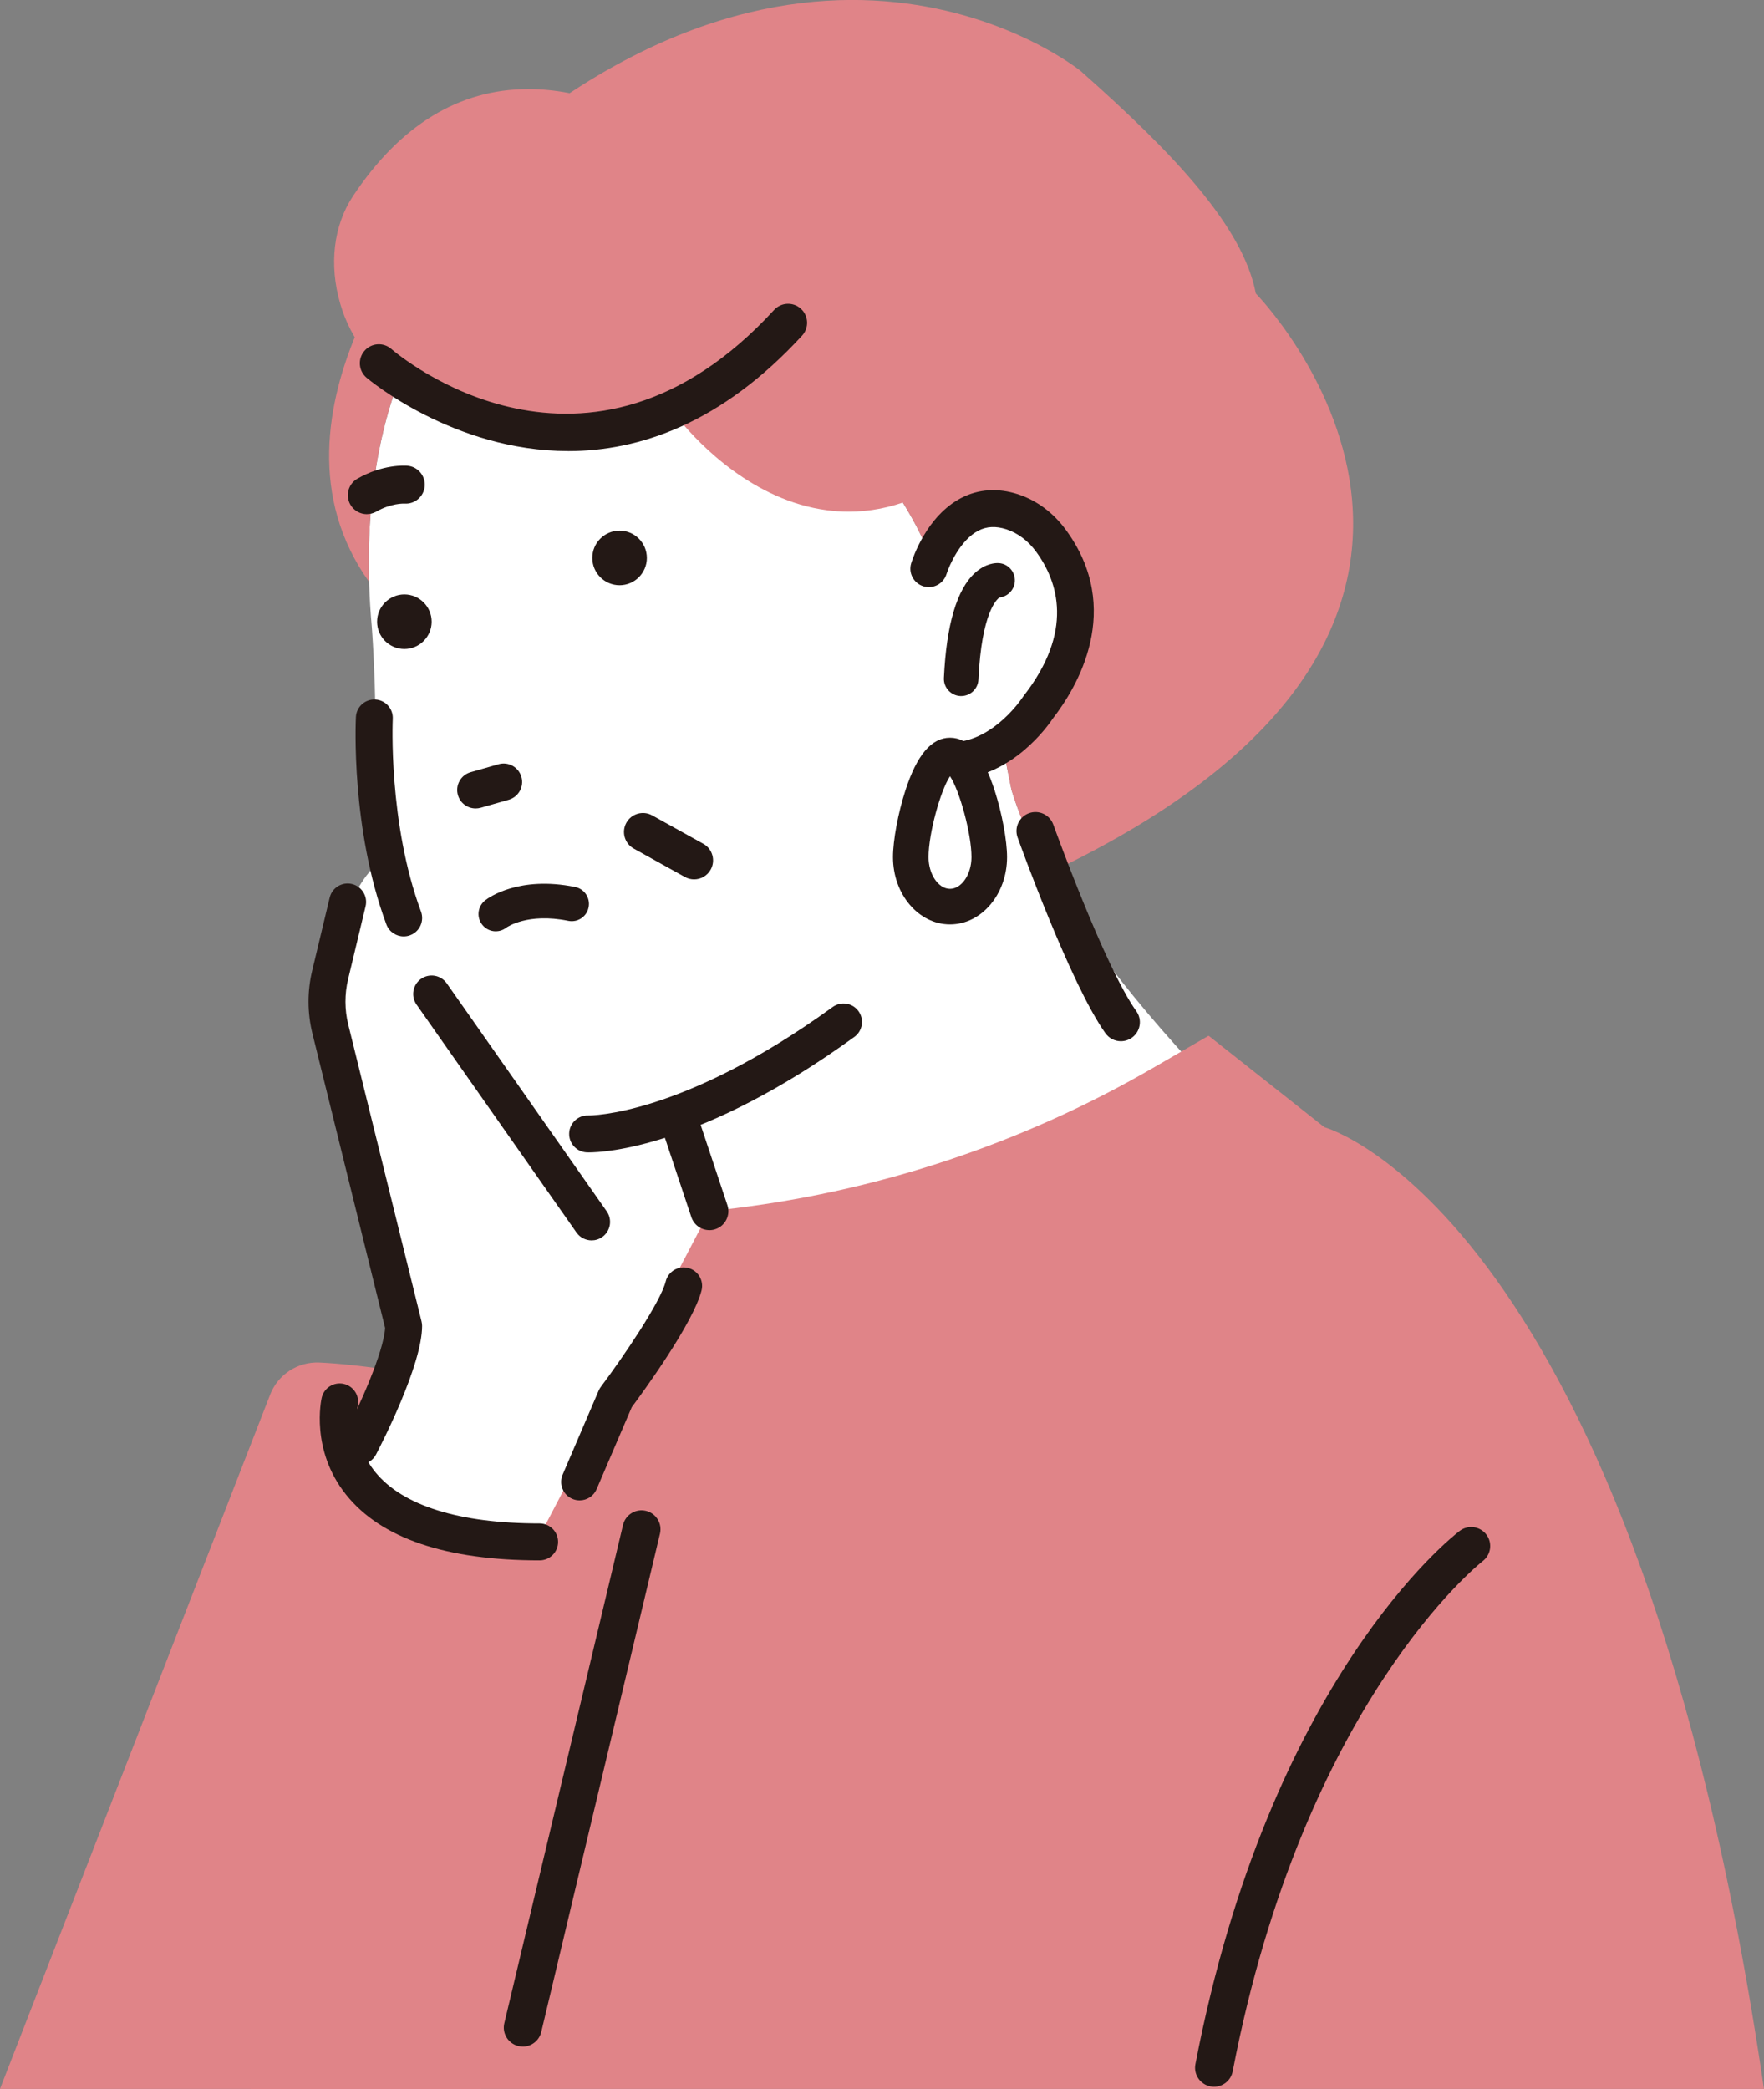 <?xml version="1.0" encoding="UTF-8"?><svg id="_レイヤー_2" xmlns="http://www.w3.org/2000/svg" viewBox="0 0 552.19 653.76"><rect x="0" y="0" width="552.19" height="653.76" fill="#808080" stroke="none"/><defs><style>.cls-1{fill:#fff;}.cls-2{fill:#231815;}.cls-3{fill:#e08488;}</style></defs><g id="_レイヤー_1-2"><path class="cls-3" d="M0,653.76l84.57-217.3c2.45-6.3,8.64-10.33,15.4-10.03,5.83.26,14.47,1.1,27.21,3.11-2.03,13.06,68.42,22.33,73.63,49.08l-50.2,175.14H0Z"/><path class="cls-1" d="M414.23,372.72s-80.08-67.9-97.6-125.48l-2.5-12.52s36.3-30.04,13.77-65.09c0,0-17.52-28.79-36.3,7.51,0,0-.21-14.24-38.36-58.83-14.71-17.19-47.95-4.68-69.88-10.25-22.56-5.73-28.43-37.18-45.02-13.17,0,0-28.24,29.69-21.98,101.04,0,0,2.5,31.29,0,50.07,0,0,1.25,13.77,2.5,23.78,0,0-12.52,7.51-17.52,45.06l23.78,98.89-15.2,43.92,2.68.66c15.7,18.09,62.11,24.26,62.11,24.26l16.06-39.64h0c61.81,9.76,125.11-1.39,179.87-31.68l63.31-7.56-19.71-30.97Z"/><path class="cls-3" d="M138.33,94.88c16.59-24.01,22.46,7.44,45.02,13.17,21.93,5.57,55.17-6.94,69.88,10.25,38.16,44.59,38.36,58.83,38.36,58.83,18.78-36.3,36.3-7.51,36.3-7.51,22.53,35.05-13.77,65.09-13.77,65.09l2.5,12.52c2.6,8.56,6.61,17.35,11.52,26.1,166.03-78.48,64.97-181.48,64.97-181.48-3.95-20.76-25.34-43.53-54.9-69.69,0,0-87.37-70.78-200.91,40.57,0,0-59.44,66.55-21.76,119.4-1.79-61.41,22.78-87.27,22.78-87.27Z"/><path class="cls-3" d="M414.53,352.75l-36.2-28.6-17.44,10.1c-41.42,23.98-87.37,39.09-134.94,44.38l-3.89.43-143.6,274.71h473.72c-40.16-274.42-137.66-301.01-137.66-301.01Z"/><path class="cls-2" d="M112.58,458.31c-.9,0-1.82-.21-2.68-.66-2.83-1.48-3.92-4.97-2.44-7.8,4.93-9.41,12.66-26.71,13.09-34.24l-22.77-92.2c-1.58-6.41-1.61-13.19-.06-19.62l5.48-22.85c.74-3.1,3.86-5.02,6.97-4.27,3.1.75,5.02,3.87,4.27,6.97l-5.48,22.85c-1.11,4.63-1.1,9.52.05,14.15l22.95,92.96c.11.45.17.92.17,1.39,0,12.33-12.95,37.41-14.43,40.24-1.03,1.97-3.04,3.1-5.12,3.1Z"/><path class="cls-2" d="M168.92,488.35c-29.33,0-49.72-6.93-60.62-20.6-11.16-14-7.75-29.62-7.6-30.28.71-3.11,3.81-5.06,6.92-4.35,3.1.71,5.04,3.79,4.35,6.89-.11.52-2.23,11.15,5.49,20.68,8.52,10.53,26.31,16.1,51.46,16.1,3.19,0,5.78,2.59,5.78,5.78s-2.59,5.78-5.78,5.78Z"/><path class="cls-2" d="M181.43,469.57c-.76,0-1.53-.15-2.27-.47-2.93-1.26-4.29-4.65-3.03-7.59l11.27-26.29c.18-.42.41-.82.69-1.19,6.99-9.32,18.68-26.52,20.3-32.98.77-3.1,3.9-4.99,7.01-4.21,3.1.77,4.98,3.91,4.21,7.01-2.57,10.29-18.53,32.1-21.85,36.56l-11,25.66c-.94,2.19-3.07,3.5-5.31,3.5Z"/><path class="cls-2" d="M185.2,388.21c-1.82,0-3.61-.86-4.74-2.46l-50.07-71.35c-1.83-2.61-1.2-6.22,1.41-8.05,2.61-1.83,6.22-1.2,8.05,1.41l50.07,71.35c1.83,2.61,1.2,6.22-1.41,8.05-1.01.71-2.17,1.05-3.31,1.05Z"/><path class="cls-2" d="M126.36,293.07c-2.35,0-4.55-1.44-5.42-3.77-11.13-29.98-9.6-63.48-9.53-64.89.16-3.19,2.86-5.64,6.06-5.48,3.19.16,5.64,2.87,5.48,6.06h0c-.02.32-1.46,32.59,8.83,60.29,1.11,2.99-.41,6.32-3.41,7.43-.66.25-1.34.36-2.01.36Z"/><path class="cls-2" d="M184.31,360.67c-.32,0-.53,0-.61-.01-3.19-.13-5.67-2.83-5.53-6.02.13-3.18,2.84-5.65,5.98-5.53.58,0,29.32.26,76.51-33.95,2.59-1.87,6.2-1.3,8.07,1.29,1.87,2.58,1.3,6.2-1.29,8.07-47.86,34.7-78.38,36.15-83.14,36.15Z"/><path class="cls-2" d="M134.12,194.58c0,4.17-3.38,7.55-7.55,7.55s-7.55-3.38-7.55-7.55,3.38-7.55,7.55-7.55,7.55,3.38,7.55,7.55Z"/><path class="cls-2" d="M126.58,203.12c-4.71,0-8.54-3.83-8.54-8.54s3.83-8.54,8.54-8.54,8.54,3.83,8.54,8.54-3.83,8.54-8.54,8.54ZM126.58,188.02c-3.62,0-6.56,2.94-6.56,6.56s2.94,6.56,6.56,6.56,6.56-2.94,6.56-6.56-2.94-6.56-6.56-6.56Z"/><path class="cls-2" d="M201.5,174.62c0,4.17-3.38,7.55-7.55,7.55s-7.55-3.38-7.55-7.55,3.38-7.55,7.55-7.55,7.55,3.38,7.55,7.55Z"/><path class="cls-2" d="M193.95,183.16c-4.71,0-8.54-3.83-8.54-8.54s3.83-8.54,8.54-8.54,8.54,3.83,8.54,8.54-3.83,8.54-8.54,8.54ZM193.95,168.06c-3.62,0-6.56,2.94-6.56,6.56s2.94,6.56,6.56,6.56,6.56-2.94,6.56-6.56-2.94-6.56-6.56-6.56Z"/><path class="cls-2" d="M148.89,253.02c-2.52,0-4.83-1.65-5.55-4.19-.88-3.07.9-6.27,3.97-7.15l8.76-2.5c3.07-.88,6.27.9,7.15,3.97.88,3.07-.9,6.27-3.97,7.15l-8.76,2.5c-.53.15-1.07.22-1.59.22Z"/><path class="cls-2" d="M299.1,243.84c-3.05,0-5.6-2.39-5.77-5.48-.17-3.19,2.28-5.91,5.47-6.08,12.52-.66,21.2-13.87,21.29-14,.1-.16.21-.32.33-.47,15.78-20.21,10.84-35.71,3.92-45.14-2.5-3.41-5.71-5.83-9.27-7-3.3-1.08-6.18-.95-8.8.41-5.61,2.89-9.11,10.8-9.99,13.6-.95,3.04-4.19,4.75-7.23,3.81-3.04-.94-4.76-4.16-3.82-7.2.46-1.5,4.79-14.8,15.68-20.45,5.38-2.79,11.52-3.19,17.76-1.15,5.87,1.92,11.06,5.78,14.99,11.15,18.23,24.86,3.43,49.32-3.98,58.89-1.57,2.37-12.67,18.18-30.28,19.1-.1,0-.21,0-.31,0Z"/><path class="cls-2" d="M155.19,291.47c-1.61,0-3.21-.73-4.28-2.12-1.83-2.36-1.36-5.78,1.01-7.61,1.03-.8,10.57-7.69,28.11-4.14,2.92.59,4.82,3.44,4.22,6.37-.59,2.93-3.43,4.82-6.37,4.22-12.68-2.57-19.15,1.95-19.42,2.15-.98.76-2.12,1.12-3.26,1.12Z"/><path class="cls-2" d="M300.88,217.84c-.08,0-.17,0-.26,0-2.98-.14-5.29-2.67-5.15-5.65.78-16.72,4.07-27.8,9.78-32.94,3.34-3.01,6.48-3.07,7.35-3.02,2.98.17,5.25,2.73,5.08,5.71-.16,2.68-2.24,4.79-4.82,5.06-.76.51-5.6,4.6-6.58,25.69-.14,2.9-2.53,5.15-5.4,5.15ZM311.97,187.02s0,0,0,0c0,0,0,0,0,0Z"/><path class="cls-2" d="M217.27,275.22c-.98,0-1.97-.24-2.88-.75l-16.01-8.89c-2.87-1.59-3.9-5.21-2.31-8.08,1.59-2.87,5.22-3.9,8.08-2.31l16.01,8.89c2.87,1.59,3.9,5.21,2.31,8.08-1.09,1.96-3.11,3.06-5.2,3.06Z"/><path class="cls-2" d="M380.04,653.1c-.37,0-.75-.03-1.13-.11-3.22-.62-5.33-3.74-4.71-6.96,23.16-120.45,80.32-165.07,82.74-166.91,2.61-1.98,6.34-1.47,8.33,1.14,1.98,2.61,1.48,6.33-1.13,8.32-.58.45-56.05,44.15-78.27,159.7-.55,2.84-3.04,4.82-5.83,4.82Z"/><path class="cls-2" d="M350.88,325.87c-1.85,0-3.68-.87-4.84-2.49-10.91-15.28-26.83-59.41-27.5-61.28-1.11-3.09.5-6.49,3.58-7.6,3.09-1.11,6.49.49,7.6,3.58.16.44,16.03,44.44,25.99,58.39,1.91,2.67,1.29,6.38-1.38,8.29-1.05.75-2.25,1.11-3.45,1.11Z"/><path class="cls-2" d="M222.06,385c-2.49,0-4.81-1.57-5.64-4.06l-8.45-25.34c-1.04-3.11.64-6.48,3.76-7.52,3.12-1.04,6.48.65,7.52,3.76l8.45,25.34c1.04,3.11-.64,6.48-3.76,7.52-.62.21-1.26.31-1.88.31Z"/><path class="cls-2" d="M163.65,640.51c-.46,0-.92-.05-1.38-.16-3.19-.76-5.17-3.97-4.4-7.16l37.16-155.94c.76-3.19,3.96-5.16,7.16-4.4,3.19.76,5.17,3.97,4.4,7.16l-37.16,155.94c-.65,2.73-3.09,4.57-5.78,4.57Z"/><path class="cls-3" d="M112.22,93.46c5.4,18.5,26.96,41.43,103.51,32.19,0,0,38.01,52.79,84.47,14.78,0,0-118.25-175.98-184.77-75.75-5.52,8.31-6.01,19.2-3.21,28.77Z"/><path class="cls-3" d="M265.68,160.14c-2.26,0-4.52-.15-6.8-.45-23.14-3.04-39.94-20.75-45.76-27.76-76.62,8.5-100.29-15.22-106.6-36.81h0c-3.58-12.24-2.13-24.54,3.96-33.72,14.72-22.18,33.15-33.46,54.78-33.52h.18c65.54,0,136.7,104.77,139.7,109.24,1.71,2.54,1.2,5.97-1.17,7.91-12.27,10.04-25.12,15.11-38.28,15.11ZM215.73,119.7c1.9,0,3.7.91,4.82,2.47.16.22,16.73,22.73,39.94,25.74,10.62,1.38,21.21-1.57,31.55-8.76-14.44-20.12-74.64-99.39-126.6-99.39h-.16c-17.65.05-32.34,9.28-44.9,28.21-4.09,6.17-5.01,15.07-2.45,23.82h0c7.22,24.71,41.69,34.64,97.09,27.96.24-.03.48-.04.71-.04Z"/><path class="cls-2" d="M177.86,141.17c-36.05,0-62.74-22.63-63.17-23-2.48-2.15-2.74-5.91-.59-8.38,2.15-2.47,5.9-2.74,8.38-.59h0c2.47,2.13,61.27,51.58,119.84-12.2,2.22-2.42,5.98-2.58,8.4-.36,2.42,2.22,2.58,5.98.36,8.4-25.32,27.57-51.04,36.14-73.22,36.14Z"/><path class="cls-1" d="M309.67,268.26c0,8.55-5.5,15.49-12.29,15.49s-12.29-6.93-12.29-15.49,5.5-31.82,12.29-31.82,12.29,23.26,12.29,31.82Z"/><path class="cls-2" d="M297.38,289.31c-9.84,0-17.85-9.44-17.85-21.05,0-5.21,1.59-13.77,3.87-20.82,3.6-11.14,8.17-16.56,13.98-16.56s10.39,5.41,13.99,16.56c2.28,7.05,3.87,15.62,3.87,20.82,0,11.61-8.01,21.05-17.85,21.05ZM297.38,242.95c-2.98,4.42-6.72,17.96-6.72,25.31,0,5.38,3.08,9.92,6.72,9.92s6.72-4.54,6.72-9.92c0-7.35-3.74-20.89-6.72-25.31Z"/><path class="cls-2" d="M114.84,160.92c-2.06,0-4.07-1.08-5.17-3-1.63-2.85-.64-6.48,2.21-8.11,7.94-4.54,14.87-4.11,15.64-4.05,3.27.27,5.7,3.14,5.43,6.42-.27,3.25-3.14,5.68-6.35,5.43-.29,0-4.17-.14-8.83,2.52-.93.53-1.94.78-2.94.78Z"/></g></svg>